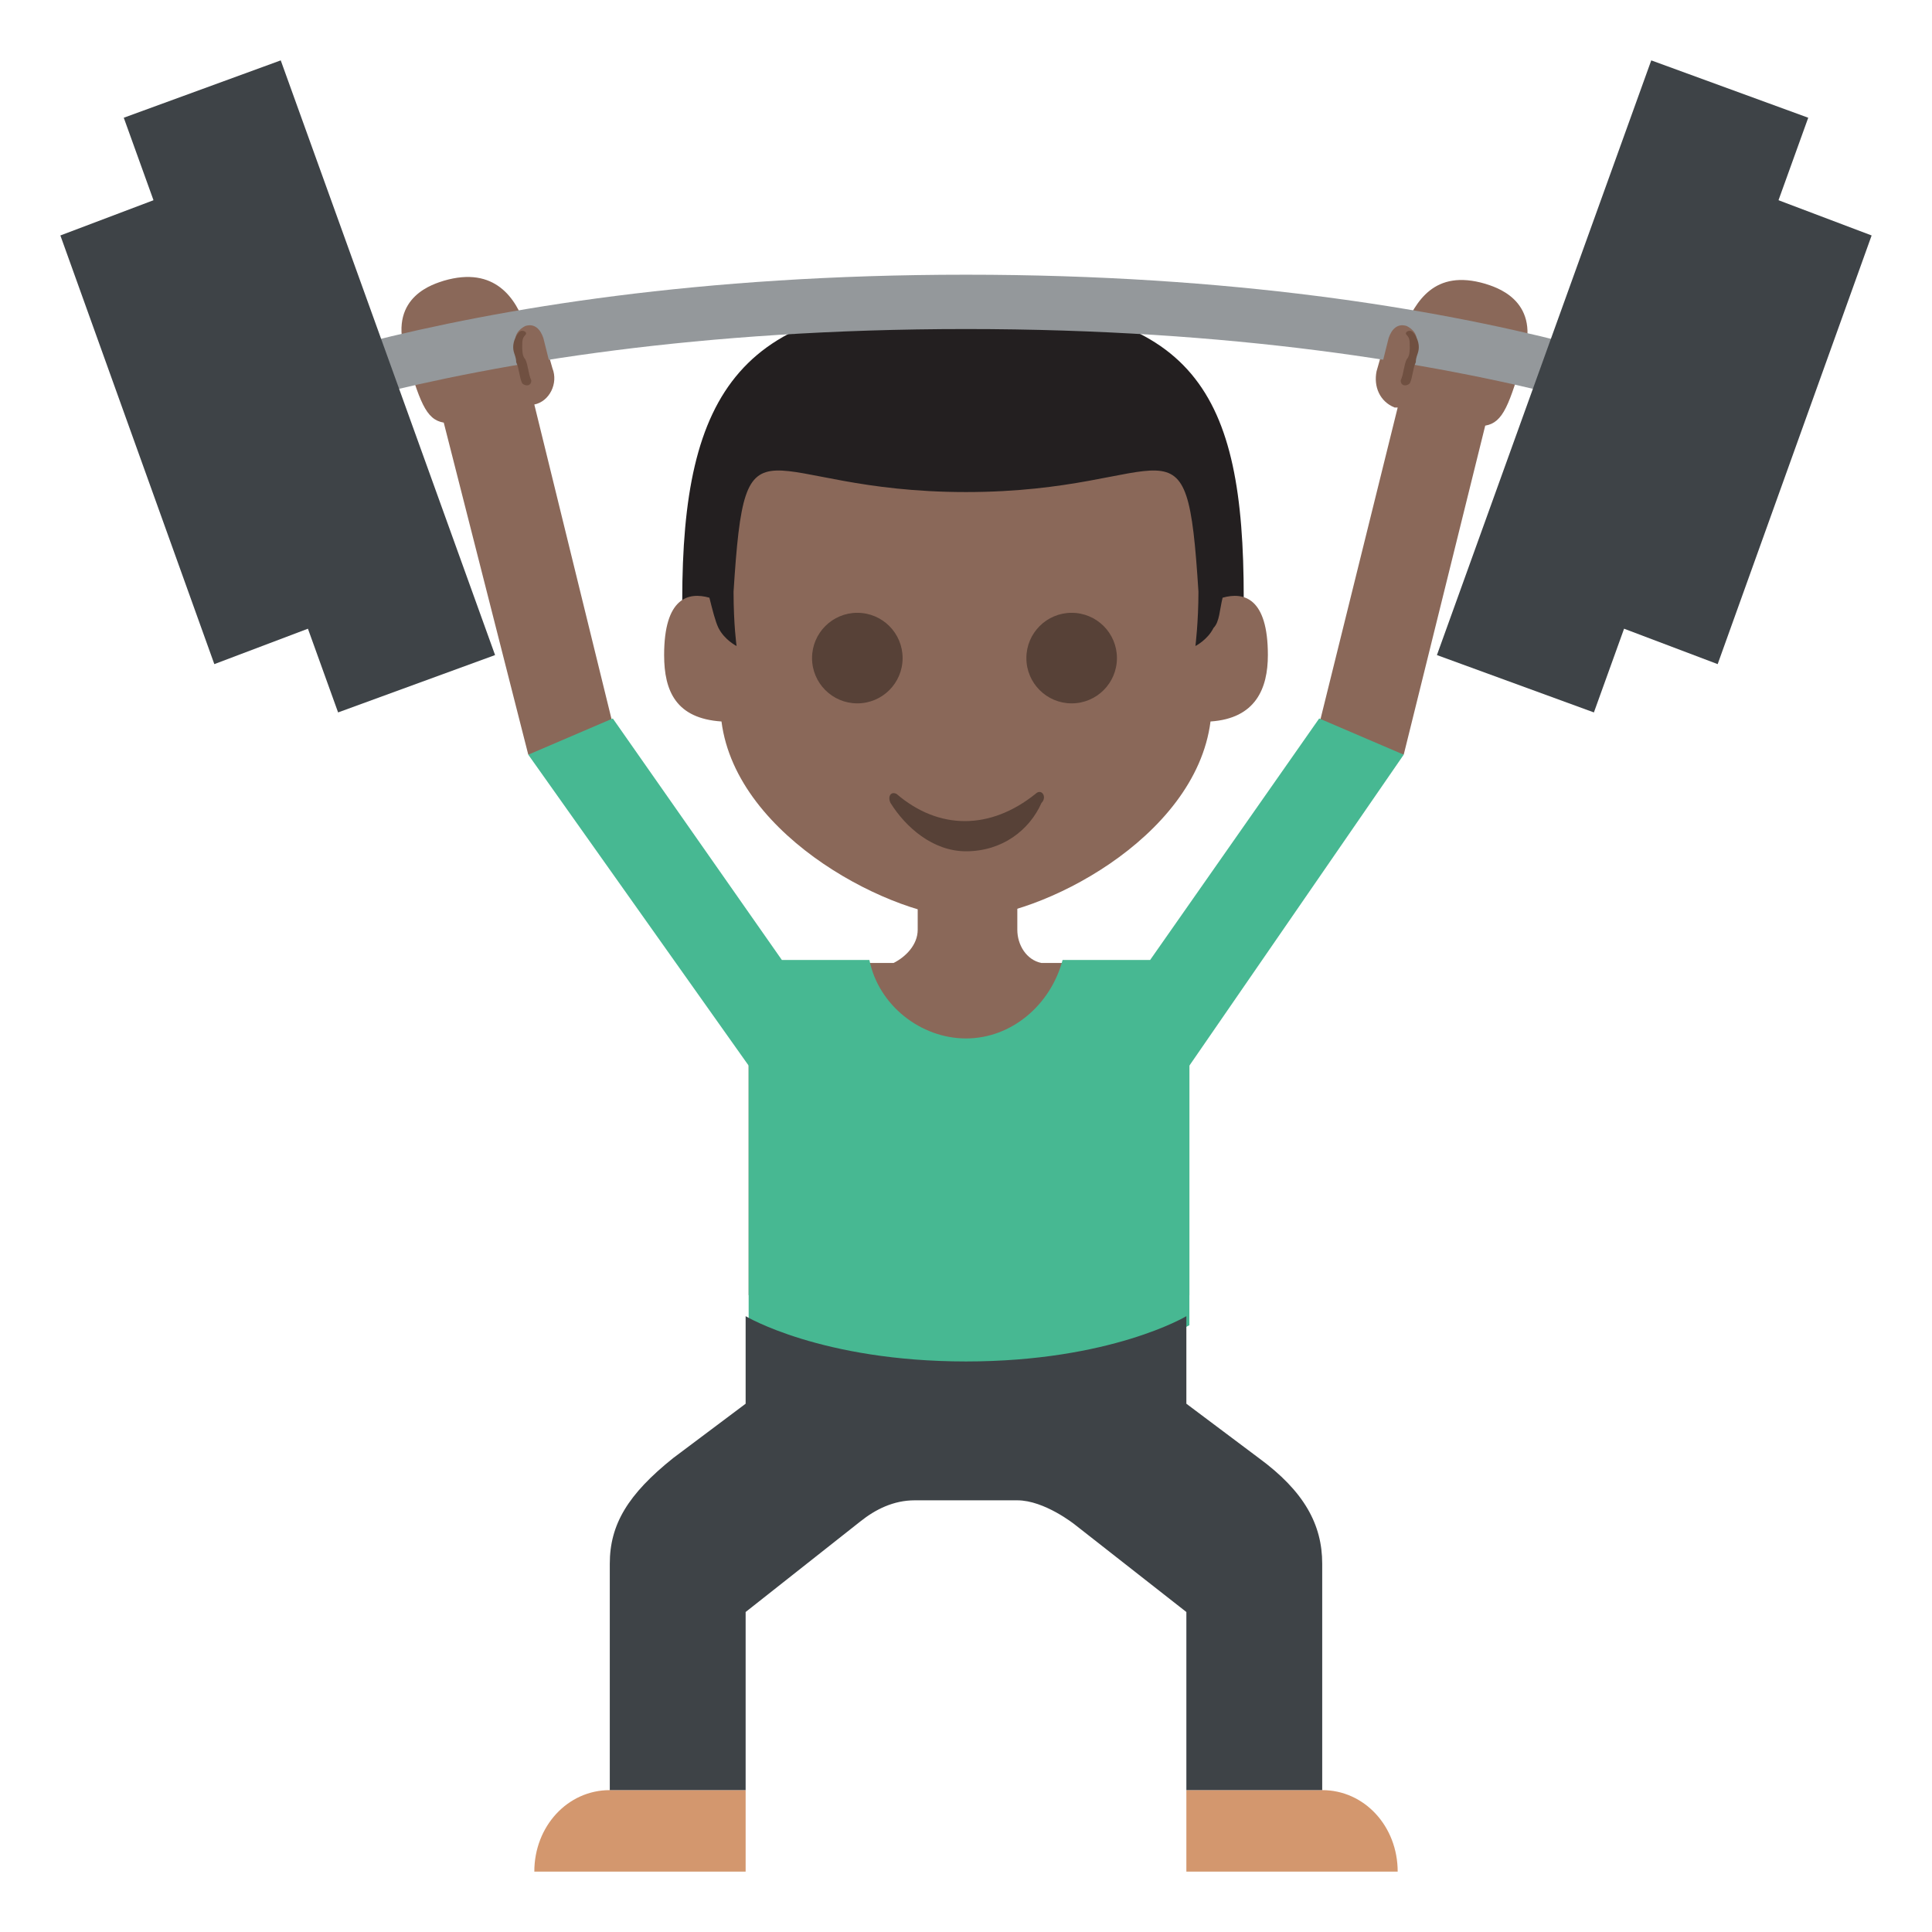 <svg xmlns="http://www.w3.org/2000/svg" viewBox="0 0 64 64"><path fill="#231f20" d="m22.6 19.9 1 1.8h16.9l.7-1.9c0-6.8-1.6-9.7-9.1-9.8-7.6-.1-9.5 3-9.5 9.9"/><path fill="#8a6859" d="M40.5 19.8c-.1.4-.1.8-.3 1-.2.4-.6.6-.6.6s.1-.8.1-1.8c-.4-6.3-.8-3.3-7.7-3.3s-7.3-3-7.7 3.3c0 1.1.1 1.8.1 1.8s-.4-.2-.6-.6c-.1-.2-.2-.6-.3-1-.7-.2-1.5 0-1.5 1.9 0 1.2.4 2.1 1.9 2.2.5 3.9 5.8 6.5 8.1 6.5 2.4 0 7.6-2.6 8.1-6.5 1.5-.1 1.9-1.1 1.9-2.2 0-1.9-.8-2.1-1.5-1.9"/><g fill="#574137"><circle cx="28.4" cy="21.8" r="1.5"/><circle cx="35.5" cy="21.8" r="1.5"/><path d="M34.3 26.3c-1.5 1.2-3.2 1.2-4.6 0-.2-.1-.3.1-.2.3.5.8 1.4 1.6 2.5 1.6 1.2 0 2.1-.7 2.5-1.6.2-.2 0-.5-.2-.3"/></g><path fill="#8a6859" d="M30.4 29.9v.9c0 .5-.4.9-.8 1.1h-4.8v11s2.5 1.4 7.3 1.4 7.3-1.4 7.3-1.4v-11h-4.9c-.5-.1-.8-.6-.8-1.1v-.9h-3.3M49.2 9.4c-1.7-.5-2.3.6-2.7 1.5-.3.1-.6.3-.7.7l-.2.7c-.1.5.1 1 .6 1.2h.1l-2.7 10.9 2.9.6 2.7-10.9c.6-.1.8-.7 1.3-2.4.5-1.8-1-2.2-1.3-2.3m-31.5 4c.5-.1.8-.7.6-1.2l-.2-.7c-.1-.4-.4-.6-.7-.7-.3-.9-1-2-2.7-1.5-.3.1-1.8.5-1.3 2.3.5 1.7.7 2.3 1.3 2.4l2.8 11 2.9-.6-2.7-11"/><path fill="#94989b" d="M5.5 15.4v-1.8S14.3 9.1 32 9.1s26.5 4.5 26.5 4.5v1.8s-8.8-4.5-26.5-4.5-26.5 4.5-26.5 4.5"/><path fill="#8a6859" d="M46.9 11.4c.1-.3-.1-.5-.3-.6-.3-.1-.5.1-.6.4l-.3 1.2.9.2.3-1.2"/><path fill="#705041" d="M46.6 11.1c.1.1.1.2.1.4 0 .1 0 .3-.1.4-.1.2-.1.5-.2.7 0 .2.2.2.3.1.1-.2.1-.5.2-.7 0-.2.1-.3.1-.5s-.1-.4-.2-.5c-.1-.1-.3 0-.2.1"/><path fill="#8a6859" d="M17.1 11.4c-.1-.3.1-.5.3-.6.3-.1.5.1.6.4l.3 1.2-.9.2-.3-1.2"/><path fill="#705041" d="M17.4 11.1c-.1.1-.1.2-.1.4 0 .1 0 .3.1.4.1.2.1.5.2.7 0 .2-.2.2-.3.1-.1-.2-.1-.5-.2-.7 0-.2-.1-.3-.1-.5s.1-.4.2-.5c.1-.1.3 0 .2.1"/><path fill="#428bc1" d="M24.7 42.4V44v-1.6"/><g fill="#3e4347"><path d="m56.9 22-3.7-1.4 5.1-14.2L62 7.8z"/><path d="m52.8 23.6-5.2-1.9L54.7 2l5.2 1.9zM7.1 22l3.7-1.4L5.7 6.4 2 7.8z"/><path d="m11.2 23.6 5.2-1.9L9.3 2 4.1 3.9z"/></g><path fill="#47b892" d="m46.5 25-2.8-1.2-5.6 8h-2.9c-.4 1.5-1.7 2.6-3.2 2.6s-2.9-1.1-3.2-2.6h-2.9l-5.6-8-2.8 1.2 7.3 10.3v8.6s2.5 1.4 7.3 1.4 7.3-1.4 7.3-1.4v-8.6L46.5 25"/><path fill="#d3976e" d="M20.2 59.3c-1.4 0-2.5 1.2-2.5 2.7h7v-2.7h-4.5m23.6 0c1.4 0 2.5 1.2 2.5 2.7h-7v-2.7h4.5"/><path fill="#f2b200" d="M24.7 41.9v1.7-1.7"/><path fill="#3e4347" d="m41.7 48.3-2.4-1.8v-2.9s-2.5 1.5-7.3 1.5-7.3-1.5-7.3-1.5v2.9l-2.4 1.8c-1.5 1.2-2.1 2.2-2.1 3.5v7.5h4.5v-5.9l3.8-3c.5-.4 1.1-.7 1.8-.7h3.4c.9 0 1.9.8 1.9.8l3.7 2.9v5.9h4.5v-7.5c0-1.3-.6-2.4-2.1-3.5"/></svg>